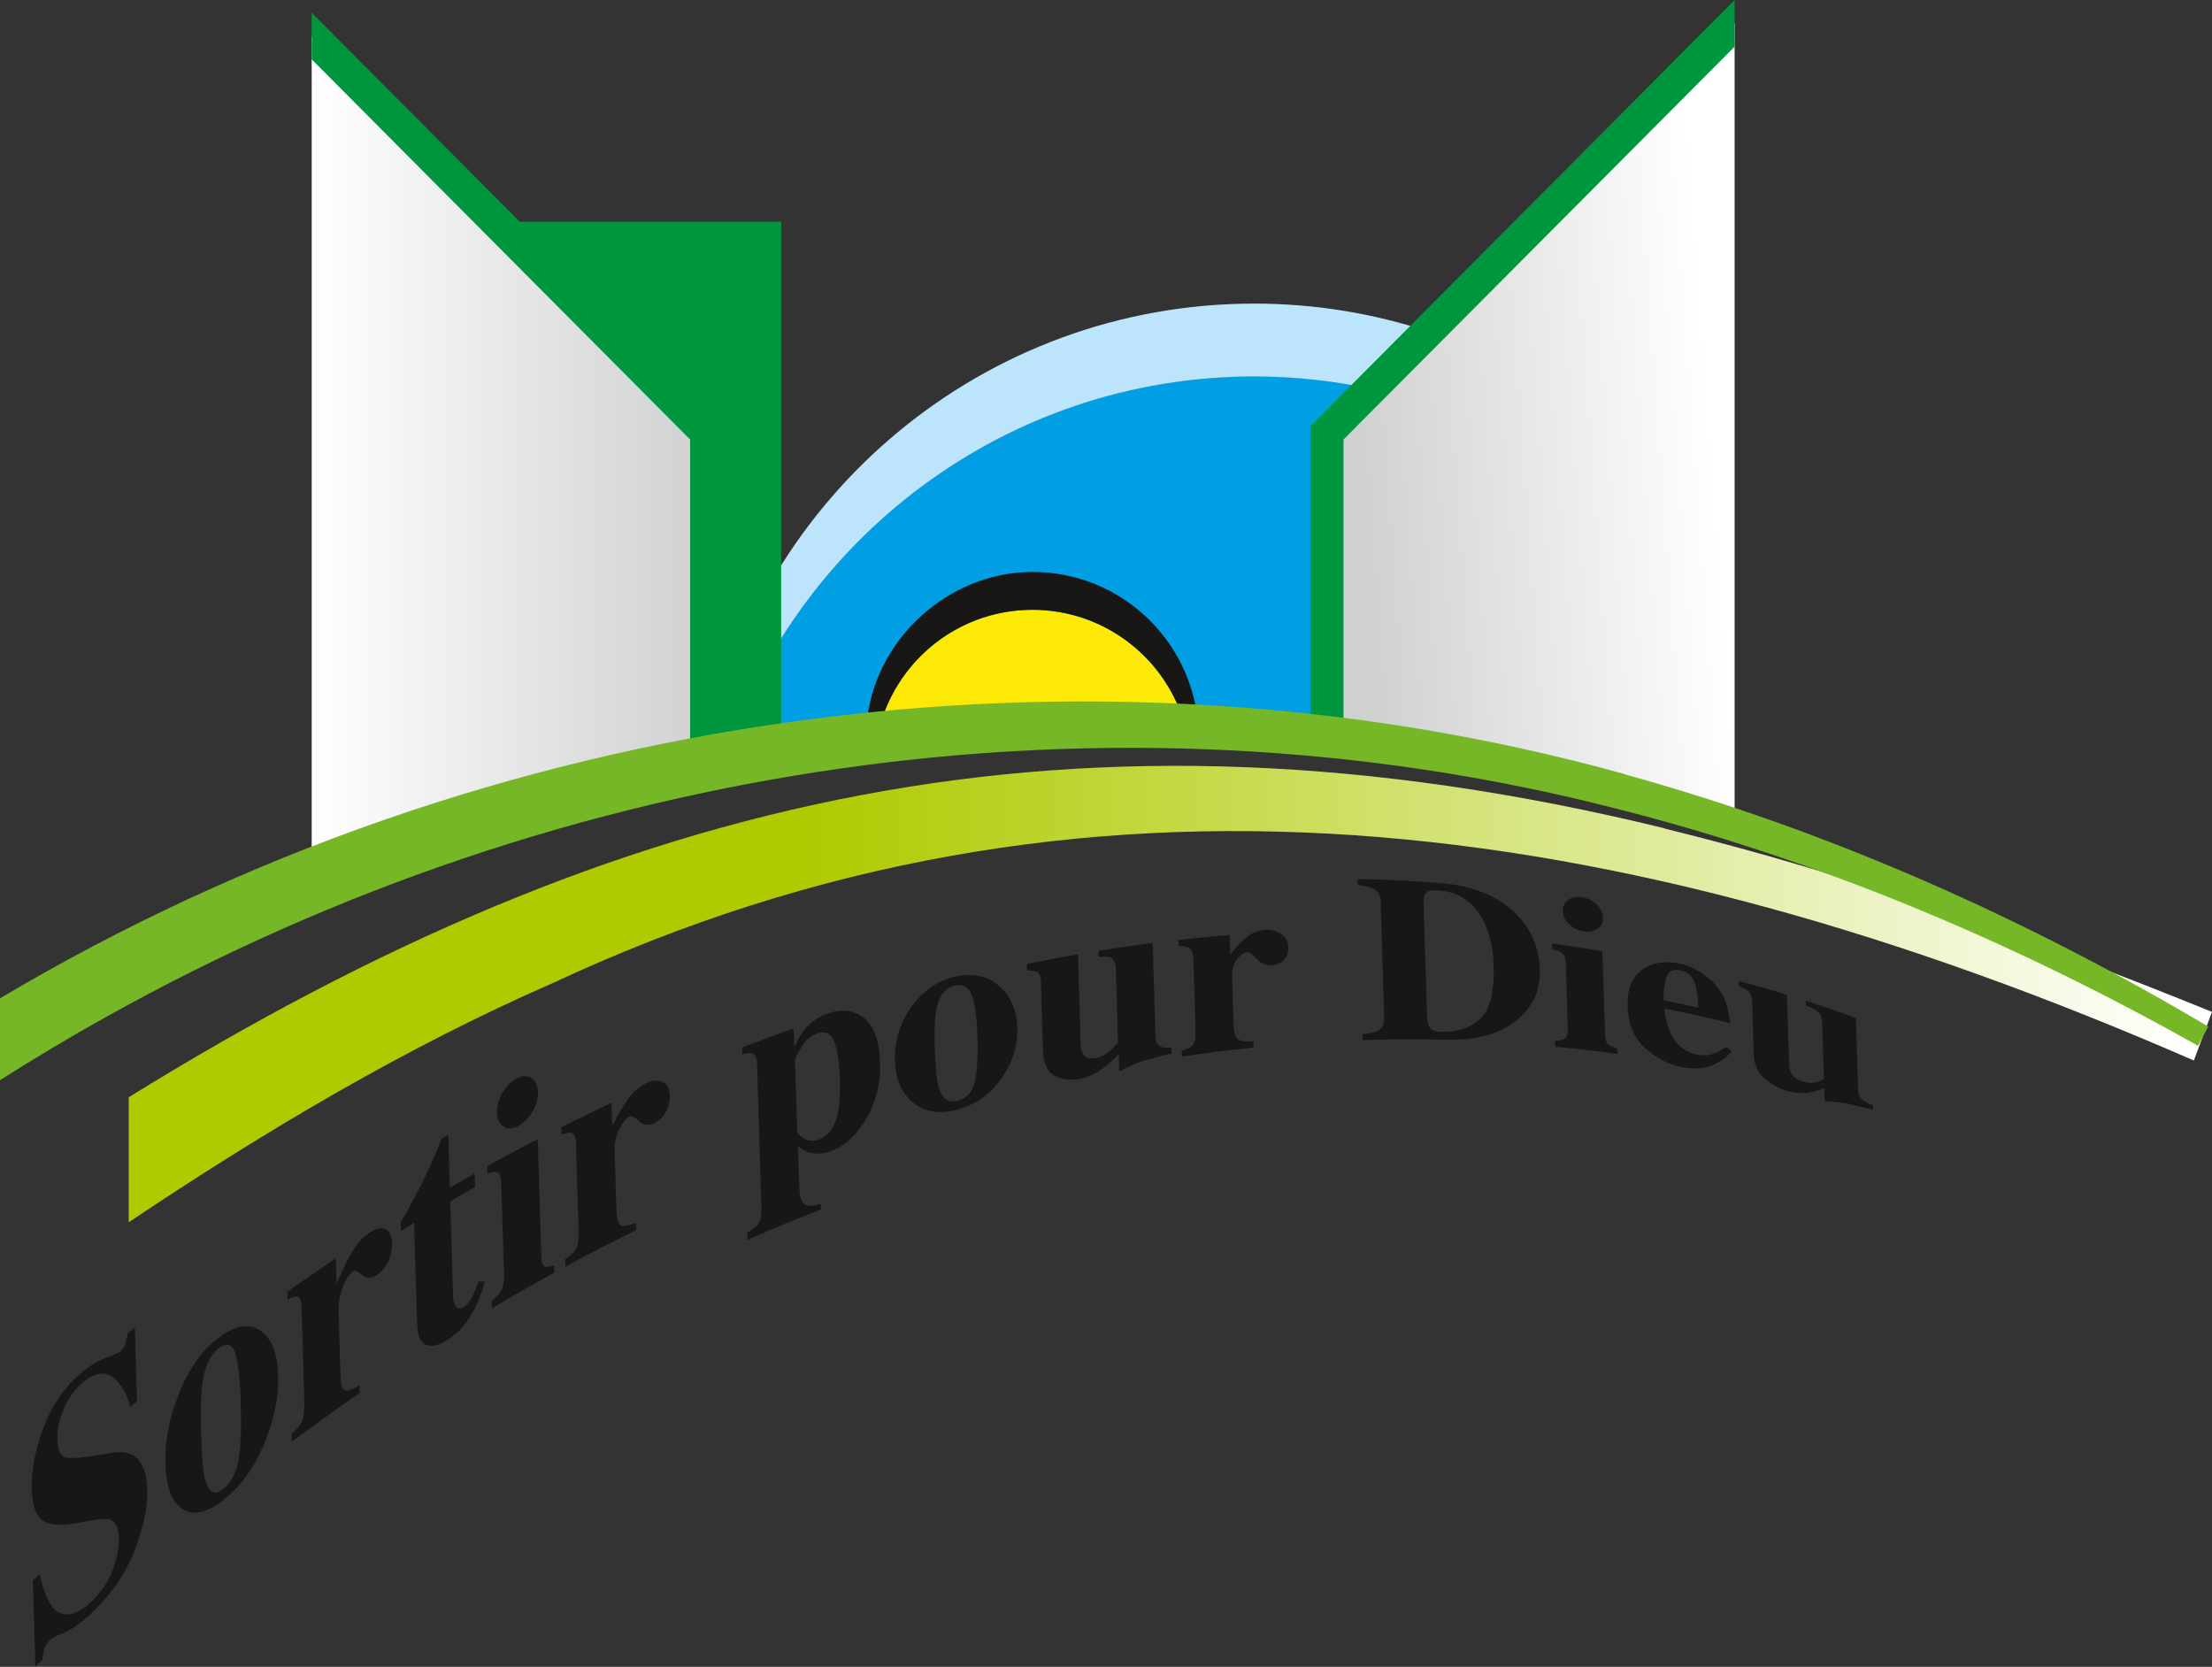 <?xml version="1.0" encoding="UTF-8"?>
<svg id="Calque_2" data-name="Calque 2" xmlns="http://www.w3.org/2000/svg" xmlns:xlink="http://www.w3.org/1999/xlink" viewBox="0 0 101.06 76.15">
  <rect x="0" y="0" width="101.06" height="76.15" fill="#333333" stroke="none"/>
  <defs>
    <style>
      .cls-1 {
        fill: #00963e;
      }

      .cls-2 {
        fill: #fcea06;
      }

      .cls-3 {
        fill: #009ee3;
      }

      .cls-4 {
        fill: #bce4fa;
      }

      .cls-5 {
        fill: #181716;
      }

      .cls-6 {
        fill: #75b726;
      }

      .cls-7 {
        fill: url(#Dégradé_sans_nom_17);
      }

      .cls-8 {
        fill: url(#Dégradé_sans_nom_5);
      }

      .cls-9 {
        fill: url(#Dégradé_sans_nom_5-2);
      }
    </style>
    <linearGradient id="Dégradé_sans_nom_5" data-name="Dégradé sans nom 5" x1="78.12" y1="19.33" x2="61.83" y2="20.5" gradientUnits="userSpaceOnUse">
      <stop offset="0" stop-color="#fff"/>
      <stop offset="1" stop-color="#cfd0d0"/>
    </linearGradient>
    <linearGradient id="Dégradé_sans_nom_5-2" data-name="Dégradé sans nom 5" x1="14.24" y1="21.49" x2="32.28" y2="21.49" xlink:href="#Dégradé_sans_nom_5"/>
    <linearGradient id="Dégradé_sans_nom_17" data-name="Dégradé sans nom 17" x1="100.15" y1="45.41" x2="36.83" y2="45.41" gradientUnits="userSpaceOnUse">
      <stop offset="0" stop-color="#fff"/>
      <stop offset="1" stop-color="#afca00"/>
    </linearGradient>
  </defs>
  <g id="Calque_2-2" data-name="Calque 2">
    <path class="cls-3" d="m41.84,33.49c2.49-.33,15.8-.17,18.79.27v-13.99l2.01-2.02c-1.72-.37-3.5-.56-5.33-.56-11.36,0-20.99,7.43-24.29,17.69,1.87-.31,6.82-1.13,8.83-1.4Z"/>
    <path class="cls-4" d="m32.28,35.01s.28-.05.74-.12c3.31-10.26,12.93-17.69,24.29-17.69,1.83,0,3.61.2,5.33.56l2.61-2.62c-2.5-.82-5.17-1.27-7.94-1.27-12.37,0-22.69,8.8-25.02,20.49v.65Z"/>
    <polygon class="cls-1" points="22.68 10.13 32.28 19.77 32.28 35.01 35.69 35.01 35.69 10.13 22.68 10.13"/>
    <path class="cls-2" d="m46.08,33.32l8.13.09c-.76-3.18-3.62-5.55-7.04-5.55-3.73,0-6.79,2.81-7.19,6.43l6.1-.97Z"/>
    <path class="cls-5" d="m40.03,33.94c.56-3.45,3.54-6.08,7.14-6.08,3.35,0,6.17,2.28,6.99,5.37h.59c-.26-3.97-3.55-7.1-7.58-7.1s-7.61,3.41-7.61,7.61c0,.1.01.21.01.31l.45-.11Z"/>
    <polygon class="cls-8" points="79.25 1.06 60.63 19.77 60.63 33.75 69.3 35.01 79.25 37.44 79.25 1.06"/>
    <polygon class="cls-1" points="79.25 0 59.88 19.46 59.88 33.75 61.38 33.75 61.38 20.08 79.25 2.13 79.25 0"/>
    <polygon class="cls-9" points="14.24 1.65 14.24 41.33 25.13 37.04 32.28 35.01 32.28 19.77 14.24 1.65"/>
    <polygon class="cls-1" points="14.24 .58 14.24 2.71 31.53 20.08 31.53 35.01 33.03 35.01 33.03 19.46 14.24 .58"/>
    <g>
      <path class="cls-5" d="m1.51,72.21c.13-.12.19-.18.31-.3.21,1.02.52,1.61.92,1.78s.86.01,1.37-.46c.49-.46.84-.96,1.04-1.51.2-.55.29-1.03.28-1.43-.01-.47-.14-.75-.36-.85-.15-.07-.45-.06-.9.02-.29.05-.43.08-.72.13-.71.13-1.22.09-1.52-.14-.3-.23-.46-.71-.48-1.44-.02-.78.14-1.68.5-2.69.36-1.01.93-1.87,1.71-2.55.4-.35.79-.59,1.17-.73.38-.14.6-.24.65-.28.12-.1.2-.22.25-.36.04-.14.08-.3.1-.48.13-.11.2-.16.33-.27.04,1.35.06,2.02.1,3.37-.13.1-.19.16-.31.26-.17-.66-.45-1.12-.83-1.38-.39-.26-.84-.17-1.36.28-.37.32-.65.72-.85,1.19-.2.48-.3.93-.29,1.35.02.5.13.78.33.85.2.07.65.05,1.35-.06.33-.06.5-.08.84-.14.38-.06.68-.02.91.1.43.24.66.77.68,1.61.02.78-.17,1.7-.59,2.78-.42,1.08-1.11,2.05-2.07,2.94-.22.2-.44.38-.67.53-.23.15-.45.27-.67.35-.09.03-.13.05-.21.09-.05.03-.1.05-.14.09-.05.03-.08.06-.12.09-.11.11-.19.23-.23.37-.04.14-.07.31-.1.51-.13.12-.19.18-.31.31-.05-1.58-.07-2.36-.12-3.94Z"/>
      <path class="cls-5" d="m8.19,63.61c.46-1.1,1.06-1.94,1.81-2.5.76-.57,1.39-.67,1.9-.32.51.36.78,1.04.81,2.05.03,1-.19,2.03-.64,3.12-.46,1.09-1.07,1.94-1.84,2.55-.74.6-1.37.75-1.87.44-.51-.31-.77-1-.8-2.07-.03-1.07.18-2.17.65-3.27Zm1.21,4.05c.15.55.42.67.8.36.37-.3.6-.74.7-1.33.1-.59.13-1.45.1-2.58-.03-1.12-.12-1.89-.26-2.3-.14-.41-.38-.49-.74-.22-.39.3-.64.83-.75,1.59-.07.51-.09,1.29-.06,2.34.03,1.07.09,1.78.19,2.14Z"/>
      <path class="cls-5" d="m13.32,65.52c.22-.2.37-.38.46-.55.08-.17.12-.4.12-.69,0-.18,0-.27,0-.44-.05-1.61-.07-2.42-.12-4.04,0-.31-.06-.49-.14-.55-.09-.05-.25-.01-.5.12,0-.14,0-.21-.01-.36.88-.62,1.32-.92,2.21-1.52.01.46.02.69.04,1.16.24-.57.47-1.06.71-1.46.24-.4.52-.7.84-.91.24-.15.46-.2.66-.13s.31.29.32.66c0,.28-.05.56-.18.83-.13.27-.31.48-.53.62-.25.16-.47.16-.66-.01-.19-.17-.32-.23-.4-.18-.16.1-.31.33-.46.68-.15.35-.22.75-.21,1.2.03,1.11.05,1.67.08,2.78.01.48.08.75.2.79.12.04.34-.03.68-.23,0,.14,0,.21.01.35-1.25.86-1.87,1.31-3.11,2.23,0-.14,0-.21-.01-.36Z"/>
      <path class="cls-5" d="m18.32,56.24c0-.16,0-.24-.01-.4.1-.18.23-.4.37-.65.2-.35.38-.71.56-1.06.35-.69.66-1.39.94-2.11.12-.07.18-.1.3-.17.03.96.04,1.45.07,2.41.45-.26.68-.39,1.14-.65,0,.25.01.37.02.62-.46.26-.68.39-1.14.65.05,1.72.08,2.57.13,4.29,0,.2.04.35.09.46.08.16.21.19.39.08.16-.09.28-.24.38-.43.1-.19.2-.44.3-.73.12,0,.17,0,.29,0-.13.47-.29.88-.47,1.25-.33.64-.74,1.11-1.23,1.41-.28.17-.52.27-.74.27-.41.01-.62-.3-.65-.94-.06-1.87-.09-2.8-.14-4.67-.25.15-.37.23-.61.38Z"/>
      <path class="cls-5" d="m22.44,59.45c.21-.17.35-.31.43-.44.11-.19.17-.45.16-.77-.05-1.65-.08-2.48-.13-4.14,0-.29-.06-.46-.14-.52s-.25-.05-.49.04c0-.14,0-.2-.01-.34.92-.51,1.38-.76,2.31-1.24.06,2.12.1,3.18.16,5.29,0,.3.05.48.14.52.08.04.23.03.45-.04,0,.13,0,.2.01.33-1.15.63-1.72.96-2.86,1.63,0-.13,0-.2-.01-.34Zm.52-9.52c.18-.31.39-.53.65-.66.26-.13.48-.14.67-.02.19.12.29.33.3.63,0,.3-.07.6-.25.9-.18.31-.39.52-.65.66-.26.14-.48.15-.67.03-.19-.12-.29-.32-.3-.63,0-.3.07-.61.25-.92Z"/>
      <path class="cls-5" d="m25.82,57.54c.23-.16.39-.31.48-.45.09-.14.13-.35.13-.62,0-.16,0-.25,0-.41-.05-1.5-.07-2.25-.11-3.75,0-.29-.06-.46-.15-.53-.09-.06-.26-.05-.52.05,0-.13,0-.2-.01-.33.92-.46,1.38-.68,2.3-1.12.01.43.02.64.03,1.07.25-.5.49-.92.74-1.26.25-.34.54-.58.87-.73.25-.11.48-.12.69-.03.21.09.32.31.33.65,0,.26-.06.51-.19.74-.14.23-.32.4-.54.5-.26.12-.49.09-.68-.1-.2-.18-.33-.26-.41-.22-.16.08-.32.26-.48.57-.16.3-.23.66-.22,1.08.03,1.03.05,1.55.08,2.58.01.45.08.7.2.76.12.05.35.01.7-.12,0,.13,0,.2,0,.33-1.3.64-1.94.97-3.23,1.67,0-.13,0-.2-.01-.33Z"/>
      <path class="cls-5" d="m34.13,56.32c.26-.15.44-.29.53-.43.09-.14.13-.35.13-.63-.08-2.64-.12-3.95-.2-6.59,0-.28-.06-.45-.15-.51-.09-.06-.27-.07-.53,0,0-.13,0-.19,0-.31.94-.36,1.41-.53,2.35-.86.01.34.02.51.03.86.16-.36.32-.63.47-.82.28-.34.65-.59,1.1-.74.65-.21,1.19-.13,1.64.24.44.37.68,1.05.71,2.04.03.92-.18,1.75-.62,2.52-.44.76-.99,1.27-1.65,1.51-.34.12-.66.14-.97.05-.16-.05-.33-.14-.51-.28.01.44.02.66.03,1.1.02.58.04.91.04.98.04.33.13.53.27.6.14.07.38.05.7-.05,0,.11,0,.16,0,.26-1.35.53-2.02.8-3.36,1.39,0-.13,0-.19,0-.31Zm4.16-5.52c.07-.37.1-.87.08-1.5-.02-.73-.1-1.3-.25-1.69-.14-.39-.41-.53-.8-.39-.27.09-.5.29-.7.61-.2.32-.3.53-.3.64.04,1.26.06,1.89.1,3.16,0,.13.11.25.31.38.2.13.43.14.68.05.45-.16.74-.58.88-1.25Z"/>
      <path class="cls-5" d="m41.62,46.03c.51-.73,1.17-1.2,1.97-1.4.82-.2,1.5-.06,2.04.4.54.46.82,1.11.85,1.93.02.81-.21,1.57-.71,2.29-.5.72-1.16,1.2-1.99,1.43-.81.23-1.48.15-2.03-.28-.55-.42-.83-1.07-.86-1.95-.03-.88.22-1.69.73-2.43Zm1.28,3.69c.16.5.45.68.86.57.4-.11.65-.39.77-.83.11-.44.15-1.12.13-2.05-.03-.92-.11-1.57-.26-1.95-.14-.38-.41-.52-.79-.43-.42.11-.69.45-.82,1.02-.08.39-.11,1.01-.08,1.87.03.87.09,1.47.19,1.79Z"/>
      <path class="cls-5" d="m49.25,43.6c.05,1.62.07,2.43.12,4.05,0,.24.04.41.11.51.11.18.32.23.63.17.2-.04.39-.14.57-.29.11-.09.24-.22.4-.4-.04-1.34-.06-2.01-.1-3.35,0-.25-.06-.41-.17-.5-.11-.08-.31-.11-.62-.07,0-.11,0-.17,0-.28.99-.16,1.48-.23,2.47-.35.05,1.68.08,2.52.13,4.21,0,.24.06.4.16.48.1.08.29.1.57.08,0,.11,0,.16,0,.27-.76.18-1.24.32-1.44.39-.2.07-.52.2-.95.42,0-.31-.01-.47-.02-.78-.29.3-.53.51-.72.65-.33.24-.68.41-1.05.48-.4.08-.77.04-1.13-.13-.35-.17-.54-.57-.56-1.2-.04-1.22-.06-1.83-.09-3.05,0-.26-.06-.42-.14-.48-.09-.06-.25-.09-.5-.1,0-.12,0-.17,0-.29.93-.19,1.4-.28,2.34-.44Z"/>
      <path class="cls-5" d="m53.99,48c.24-.06.4-.14.49-.23.09-.09.14-.25.14-.48,0-.14,0-.2,0-.34-.04-1.25-.06-1.88-.1-3.13,0-.24-.06-.4-.15-.48-.09-.08-.27-.12-.53-.12,0-.11,0-.17,0-.28.94-.1,1.41-.15,2.34-.22.01.36.02.54.03.9.25-.34.5-.61.76-.81.25-.2.55-.31.88-.33.25-.01.48.05.69.19.21.14.32.35.32.63,0,.22-.06.4-.2.55-.14.15-.32.23-.55.25-.26.02-.49-.08-.69-.29-.2-.21-.34-.31-.41-.31-.17.01-.33.12-.49.32-.16.2-.24.48-.23.83.03.86.04,1.29.07,2.15.01.38.08.6.2.68.12.08.36.12.71.11,0,.11,0,.16,0,.27-1.31.13-1.97.22-3.28.41,0-.11,0-.17,0-.28Z"/>
      <path class="cls-5" d="m62.24,47.25c.31-.03.53-.07.66-.13.23-.11.35-.31.34-.6-.06-2.14-.1-3.2-.16-5.34,0-.28-.13-.48-.36-.59-.13-.07-.36-.12-.69-.15,0-.11,0-.17,0-.28,1.5.03,2.24.07,3.73.18,1.5.11,2.65.59,3.45,1.36.73.7,1.11,1.57,1.14,2.6.03.93-.3,1.67-1,2.26-.78.67-1.86.97-3.25.94-1.53-.03-2.3-.03-3.85.02,0-.11,0-.17,0-.28Zm3.12-.26c.08.1.26.15.52.15.72.02,1.3-.18,1.75-.6.45-.41.65-1.23.61-2.47-.02-.74-.17-1.38-.43-1.93-.43-.89-1.12-1.39-2.08-1.46-.32-.02-.52.02-.61.14-.06.07-.09.22-.08.44.06,2.1.1,3.15.16,5.25.02.22.07.38.15.48Z"/>
      <path class="cls-5" d="m71.04,47.55c.21,0,.35-.04.43-.09.11-.08.17-.23.16-.46-.04-1.19-.05-1.79-.09-2.98,0-.21-.05-.35-.14-.44-.08-.09-.25-.16-.49-.23,0-.1,0-.15,0-.24.92.12,1.38.19,2.3.35l.12,3.8c0,.22.05.36.13.44.08.07.23.14.44.21,0,.1,0,.14,0,.24-1.13-.16-1.7-.22-2.85-.33,0-.1,0-.15,0-.24Zm.6-6.44c.18-.12.39-.16.65-.12.25.04.47.16.66.34.19.18.28.38.29.6,0,.21-.08.38-.25.5-.18.12-.39.16-.64.12-.26-.04-.48-.15-.66-.33-.19-.18-.28-.38-.29-.6,0-.22.08-.39.26-.51Z"/>
      <path class="cls-5" d="m75.04,44.29c.47-.32,1.05-.41,1.73-.26.39.09.75.26,1.1.51.35.25.61.54.81.88.14.25.25.57.31.93.03.17.05.3.05.39-1.19-.29-1.79-.42-3-.66.04.4.13.75.26,1.06.25.58.66.92,1.24,1.04.28.06.53.04.77-.05.15-.05.33-.15.54-.3.11.08.16.12.27.2-.35.4-.76.64-1.23.74-.31.06-.66.05-1.06-.02-.58-.11-1.13-.39-1.65-.85-.52-.46-.8-1.12-.82-1.96-.02-.76.2-1.31.67-1.64Zm2.55,1.75c-.02-.57-.09-.98-.2-1.23-.11-.25-.31-.41-.61-.48-.31-.07-.52.02-.62.26-.11.24-.16.61-.16,1.11.64.13.95.19,1.59.33Z"/>
      <path class="cls-5" d="m81.64,45.45c.04,1.26.06,1.89.1,3.15,0,.19.04.33.1.44.1.18.3.31.59.39.18.05.36.06.53.02.1-.02.22-.07.37-.14-.03-1.04-.05-1.56-.08-2.6,0-.19-.06-.34-.16-.45-.1-.11-.29-.21-.58-.32,0-.09,0-.13,0-.22.92.3,1.37.45,2.28.79l.1,3.25c0,.19.05.33.15.43.09.1.27.2.53.31,0,.08,0,.12,0,.21-.7-.19-1.14-.29-1.33-.32-.18-.03-.48-.06-.88-.08,0-.24-.01-.36-.02-.6-.27.11-.49.17-.67.2-.31.05-.64.03-.98-.06-.37-.1-.72-.28-1.05-.56-.33-.27-.5-.66-.52-1.15-.03-.95-.04-1.43-.07-2.38,0-.2-.05-.34-.13-.43-.08-.08-.24-.18-.47-.28,0-.09,0-.14,0-.23.88.24,1.32.36,2.19.63Z"/>
    </g>
    <path class="cls-7" d="m76.04,37.84c-26.79-6.54-47.76-1.58-70.16,12.29v5.71c6.23-4.17,12.63-7.98,19.38-10.93,24.02-11.22,48.56-7.97,74.97,3.54l.83-2.22c-8.15-3.31-16.45-6.28-25.02-8.38Z"/>
    <path class="cls-6" d="m74.21,35.36c-24.69-6.83-52.02-2.95-74.21,10.25v3.74c1.59-1.01,3.21-1.98,4.83-2.88,20.9-11.68,45.88-15.47,69-9.53,9.26,2.34,18.18,6.1,26.59,10.84l.47-.88c-8.37-4.96-17.32-8.95-26.68-11.53Z"/>
  </g>
</svg>